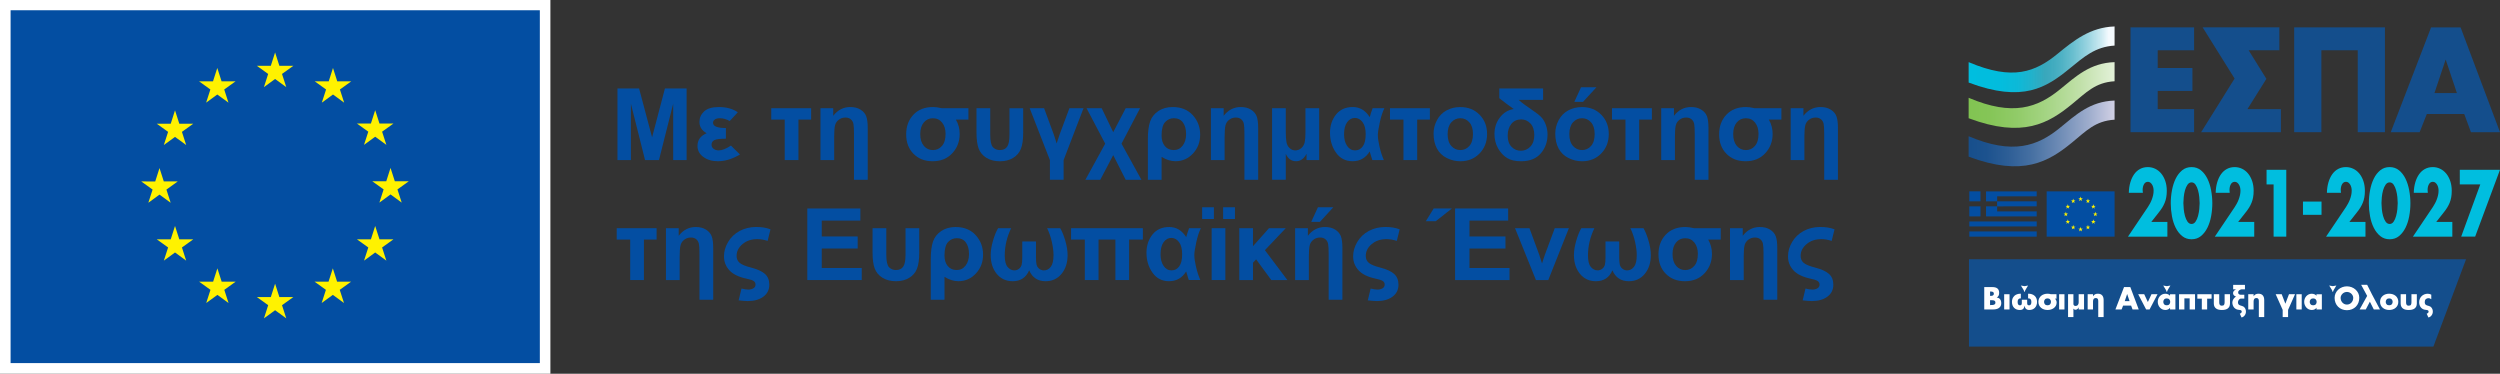 <?xml version="1.0" encoding="UTF-8"?>
<svg id="Layer_2" data-name="Layer 2" xmlns="http://www.w3.org/2000/svg" xmlns:xlink="http://www.w3.org/1999/xlink" viewBox="0 0 1775.31 265.42">
  <rect x="0" y="0" width="1775.31" height="265.42" fill="#333333" stroke="none"/>
  <defs>
    <style>
      .cls-1 {
        fill: url(#linear-gradient);
      }

      .cls-2, .cls-3 {
        fill: #034ea2;
      }

      .cls-4 {
        fill: #00bedf;
      }

      .cls-5 {
        fill: #fff200;
      }

      .cls-6 {
        fill: #fff;
      }

      .cls-7 {
        fill: #144e8c;
      }

      .cls-8 {
        fill: url(#linear-gradient-3);
      }

      .cls-9 {
        fill: url(#linear-gradient-2);
      }

      .cls-3 {
        fill-rule: evenodd;
      }
    </style>
    <linearGradient id="linear-gradient" x1="1397.98" y1="42.14" x2="1501.61" y2="42.14" gradientUnits="userSpaceOnUse">
      <stop offset="0" stop-color="#00bedf"/>
      <stop offset=".22" stop-color="#02bedf" stop-opacity=".99"/>
      <stop offset=".34" stop-color="#0bc0e0" stop-opacity=".95"/>
      <stop offset=".42" stop-color="#1bc4e2" stop-opacity=".88"/>
      <stop offset=".5" stop-color="#31cae5" stop-opacity=".79"/>
      <stop offset=".52" stop-color="#3acce7" stop-opacity=".76"/>
      <stop offset=".56" stop-color="#40cde7" stop-opacity=".77"/>
      <stop offset=".63" stop-color="#53d2ea" stop-opacity=".79"/>
      <stop offset=".71" stop-color="#72daee" stop-opacity=".83"/>
      <stop offset=".8" stop-color="#9de4f3" stop-opacity=".89"/>
      <stop offset=".91" stop-color="#d4f2fa" stop-opacity=".96"/>
      <stop offset=".96" stop-color="#f4fafe"/>
    </linearGradient>
    <linearGradient id="linear-gradient-2" x1="1397.98" y1="67.47" x2="1501.61" y2="67.47" gradientUnits="userSpaceOnUse">
      <stop offset="0" stop-color="#81c452"/>
      <stop offset=".14" stop-color="#85c557"/>
      <stop offset=".33" stop-color="#91cb68"/>
      <stop offset=".53" stop-color="#a4d483"/>
      <stop offset=".76" stop-color="#c0e0a8"/>
      <stop offset="1" stop-color="#e3f1d9"/>
    </linearGradient>
    <linearGradient id="linear-gradient-3" x1="1397.98" y1="94.76" x2="1501.61" y2="94.76" gradientUnits="userSpaceOnUse">
      <stop offset="0" stop-color="#174f8c"/>
      <stop offset=".12" stop-color="#1c528e"/>
      <stop offset=".27" stop-color="#2d5e96"/>
      <stop offset=".44" stop-color="#4871a3"/>
      <stop offset=".62" stop-color="#6d8bb5"/>
      <stop offset=".82" stop-color="#9daccc"/>
      <stop offset="1" stop-color="#d1d0e5"/>
    </linearGradient>
  </defs>
  <g id="Layer_1-2" data-name="Layer 1">
    <g>
      <rect class="cls-6" width="390.85" height="265.42"/>
      <rect class="cls-2" x="7.52" y="7.28" width="375.83" height="250.56"/>
      <polygon class="cls-5" points="187.42 61.87 195.35 56.09 203.28 61.87 200.26 52.51 208.32 46.73 198.39 46.73 195.35 37.26 192.31 46.74 182.39 46.73 190.43 52.51 187.42 61.87"/>
      <polygon class="cls-5" points="146.38 72.9 154.31 67.11 162.23 72.9 159.22 63.54 167.28 57.75 157.34 57.75 154.3 48.27 151.26 57.76 141.35 57.75 149.39 63.54 146.38 72.9"/>
      <polygon class="cls-5" points="124.28 78.37 121.24 87.86 111.32 87.85 119.37 93.64 116.35 102.99 124.28 97.21 132.21 102.99 129.19 93.64 137.25 87.85 127.32 87.85 124.28 78.37"/>
      <polygon class="cls-5" points="113.27 138.2 121.19 143.98 118.18 134.63 126.23 128.83 116.31 128.83 113.27 119.35 110.23 128.86 100.3 128.83 108.36 134.63 105.34 143.98 113.27 138.2"/>
      <polygon class="cls-5" points="127.32 169.95 124.28 160.47 121.24 169.96 111.32 169.95 119.37 175.73 116.35 185.09 124.28 179.29 132.21 185.09 129.2 175.73 137.25 169.95 127.32 169.95"/>
      <polygon class="cls-5" points="157.41 200.03 154.37 190.56 151.34 200.04 141.41 200.03 149.46 205.82 146.44 215.18 154.38 209.4 162.3 215.18 159.28 205.82 167.33 200.03 157.41 200.03"/>
      <polygon class="cls-5" points="198.39 210.94 195.35 201.46 192.32 210.94 182.4 210.94 190.45 216.72 187.43 226.08 195.36 220.3 203.29 226.08 200.27 216.72 208.32 210.94 198.39 210.94"/>
      <polygon class="cls-5" points="239.38 200.03 236.35 190.56 233.3 200.04 223.39 200.03 231.43 205.82 228.42 215.18 236.35 209.4 244.28 215.18 241.26 205.82 249.31 200.03 239.38 200.03"/>
      <polygon class="cls-5" points="269.48 169.95 266.43 160.47 263.39 169.96 253.47 169.95 261.53 175.73 258.51 185.09 266.43 179.29 274.36 185.09 271.34 175.73 279.4 169.95 269.48 169.95"/>
      <polygon class="cls-5" points="290.3 128.72 280.37 128.72 277.32 119.24 274.29 128.73 264.37 128.72 272.42 134.51 269.4 143.87 277.32 138.07 285.26 143.87 282.24 134.51 290.3 128.72"/>
      <polygon class="cls-5" points="258.5 102.87 266.43 97.09 274.37 102.87 271.34 93.51 279.4 87.73 269.47 87.73 266.43 78.25 263.39 87.74 253.47 87.73 261.53 93.51 258.5 102.87"/>
      <polygon class="cls-5" points="236.46 48.28 233.43 57.78 223.5 57.75 231.55 63.55 228.53 72.91 236.47 67.11 244.39 72.91 241.38 63.55 249.44 57.75 239.49 57.75 236.46 48.28"/>
      <polygon class="cls-7" points="1532.24 35.71 1532.24 48.29 1556.89 48.29 1556.89 64.57 1532.24 64.57 1532.24 77.48 1558.09 77.48 1558.09 93.87 1512.92 93.87 1512.92 19.43 1558.09 19.43 1558.09 35.71 1532.24 35.71"/>
      <polygon class="cls-7" points="1618.63 19.43 1618.63 35.71 1596.83 35.71 1609.41 56 1595.96 77.48 1619.72 77.48 1619.72 93.87 1563.08 93.87 1586.84 55.78 1564.16 19.43 1618.63 19.43"/>
      <polygon class="cls-7" points="1693.61 93.86 1674.29 93.86 1674.29 35.7 1648.47 35.7 1648.47 93.86 1629.16 93.86 1629.16 19.43 1693.61 19.43 1693.61 93.86"/>
      <path class="cls-7" d="M1723.34,80.95l-5.1,12.92h-20.51l28.65-74.43h20.94l27.99,74.43h-20.62l-4.77-12.92h-26.58Zm13.45-38.52h-.11l-7.92,23.65h15.95l-7.92-23.65Z"/>
      <polygon class="cls-7" points="1728.01 246.11 1398.22 246.11 1398.22 184.13 1751.2 184.13 1728.01 246.11"/>
      <g>
        <path class="cls-1" d="M1461.23,38.13c-15.91,12.99-31.82,19.36-63.25,5.99v14.51c38.68,14.52,55.31,3.44,71.75-9.99,10.1-8.25,18.15-15.45,31.88-16.27v-13.58c-17.31,.51-29.09,10.12-40.38,19.33"/>
        <path class="cls-9" d="M1462.84,63.46c-15.91,12.98-33.44,19.36-64.86,5.99v14.51c38.68,14.51,56.92,3.43,73.37-9.99,10.1-8.25,16.54-15.45,30.26-16.27v-13.57c-17.31,.51-27.47,10.1-38.76,19.33"/>
        <path class="cls-8" d="M1462.84,90.75c-15.91,12.99-33.44,19.36-64.86,5.99v14.51c38.68,14.51,56.92,3.44,73.37-9.99,10.1-8.25,16.54-15.44,30.26-16.27v-13.58c-17.31,.51-27.47,10.11-38.76,19.33"/>
      </g>
      <g>
        <path class="cls-4" d="M1539.11,157.6v10.45h-27.99l14.2-21.1c.51-.78,1-1.62,1.47-2.49,.48-.88,.9-1.81,1.27-2.8,.37-.99,.68-2.02,.92-3.08,.24-1.06,.35-2.14,.35-3.25,0-.78-.09-1.54-.28-2.28-.19-.74-.45-1.4-.82-1.97-.35-.58-.77-1.05-1.27-1.42-.49-.36-1.04-.55-1.65-.55-1.22,0-2.16,.56-2.8,1.69-.64,1.13-.97,2.5-.97,4.12,0,.64,.06,1.31,.16,2h-9.98c.07-2.72,.43-5.2,1.09-7.43,.66-2.24,1.57-4.17,2.72-5.78,1.15-1.62,2.55-2.86,4.2-3.74,1.64-.88,3.49-1.31,5.52-1.31,1.83,0,3.56,.4,5.19,1.18,1.63,.78,3.06,1.91,4.28,3.38,1.22,1.47,2.19,3.25,2.9,5.33,.71,2.07,1.07,4.4,1.07,6.99,0,1.7-.13,3.25-.39,4.63-.25,1.39-.62,2.68-1.12,3.87-.49,1.2-1.08,2.34-1.75,3.43-.68,1.09-1.47,2.18-2.34,3.28l-5.4,6.85h11.4Z"/>
        <path class="cls-4" d="M1556.26,118.65c2.58,0,4.8,.76,6.67,2.28,1.86,1.52,3.39,3.49,4.58,5.91,1.19,2.42,2.07,5.17,2.64,8.23,.58,3.07,.87,6.15,.87,9.24s-.28,6.16-.84,9.2c-.56,3.05-1.44,5.78-2.64,8.2-1.2,2.42-2.73,4.39-4.58,5.92-1.85,1.52-4.08,2.28-6.69,2.28s-4.8-.77-6.67-2.28c-1.86-1.52-3.4-3.49-4.61-5.92-1.2-2.42-2.09-5.15-2.64-8.2-.56-3.04-.84-6.11-.84-9.2s.29-6.16,.87-9.24c.57-3.06,1.46-5.81,2.64-8.23,1.19-2.42,2.72-4.39,4.58-5.91,1.87-1.52,4.09-2.28,6.67-2.28m0,10.86c-1.15,0-2.11,.56-2.88,1.66-.76,1.11-1.36,2.43-1.78,3.98-.43,1.54-.72,3.16-.89,4.84-.17,1.68-.25,3.1-.25,4.25s.08,2.58,.25,4.26c.17,1.68,.46,3.31,.89,4.87,.42,1.57,1.02,2.9,1.78,4.01,.77,1.11,1.73,1.67,2.88,1.67s2.1-.56,2.85-1.67c.75-1.1,1.34-2.44,1.76-4.01,.42-1.57,.72-3.19,.89-4.87,.17-1.68,.25-3.11,.25-4.26s-.08-2.57-.25-4.25c-.17-1.68-.47-3.3-.89-4.84-.42-1.55-1.01-2.87-1.76-3.98-.74-1.1-1.69-1.66-2.85-1.66"/>
        <path class="cls-4" d="M1600.79,157.6v10.45h-27.99l14.2-21.1c.51-.78,.99-1.62,1.47-2.49,.48-.88,.9-1.81,1.27-2.8,.37-.99,.68-2.02,.92-3.08,.24-1.06,.35-2.14,.35-3.25,0-.78-.09-1.54-.28-2.28-.19-.74-.45-1.4-.82-1.97-.35-.58-.77-1.05-1.27-1.42-.49-.36-1.04-.55-1.65-.55-1.22,0-2.16,.56-2.8,1.69-.64,1.13-.97,2.5-.97,4.12,0,.64,.06,1.31,.15,2h-9.97c.07-2.72,.43-5.2,1.09-7.43,.66-2.24,1.57-4.17,2.72-5.78,1.15-1.62,2.55-2.86,4.2-3.74,1.64-.88,3.49-1.31,5.52-1.31,1.83,0,3.56,.4,5.19,1.18,1.63,.78,3.06,1.91,4.28,3.38,1.22,1.47,2.19,3.25,2.9,5.33,.71,2.07,1.07,4.4,1.07,6.99,0,1.7-.13,3.25-.39,4.63-.25,1.39-.63,2.68-1.12,3.87-.49,1.2-1.08,2.34-1.75,3.43-.68,1.09-1.47,2.18-2.34,3.28l-5.4,6.85h11.4Z"/>
        <polygon class="cls-4" points="1609.54 130.96 1609.54 120.58 1623.54 120.58 1623.54 168.04 1614.54 168.04 1614.54 130.96 1609.54 130.96"/>
        <rect class="cls-4" x="1635.39" y="143.14" width="13.18" height="9.41"/>
        <path class="cls-4" d="M1679.78,157.6v10.45h-27.99l14.2-21.1c.51-.78,1-1.62,1.47-2.49,.48-.88,.9-1.81,1.27-2.8,.38-.99,.68-2.02,.92-3.08,.24-1.06,.35-2.14,.35-3.25,0-.78-.09-1.54-.28-2.28-.19-.74-.45-1.4-.81-1.97-.36-.58-.78-1.05-1.28-1.42-.49-.36-1.04-.55-1.65-.55-1.22,0-2.16,.56-2.8,1.69-.64,1.13-.97,2.5-.97,4.12,0,.64,.06,1.31,.16,2h-9.98c.07-2.72,.43-5.2,1.09-7.43,.66-2.24,1.57-4.17,2.72-5.78,1.15-1.62,2.55-2.86,4.2-3.74,1.64-.88,3.49-1.31,5.52-1.31,1.83,0,3.56,.4,5.19,1.18,1.63,.78,3.06,1.91,4.28,3.38,1.22,1.47,2.19,3.25,2.9,5.33,.71,2.07,1.07,4.4,1.07,6.99,0,1.7-.13,3.25-.38,4.63-.26,1.39-.63,2.68-1.12,3.87-.5,1.2-1.09,2.34-1.76,3.43-.68,1.09-1.46,2.18-2.34,3.28l-5.4,6.85h11.4Z"/>
        <path class="cls-4" d="M1696.93,118.65c2.58,0,4.8,.76,6.67,2.28,1.86,1.52,3.39,3.49,4.58,5.91,1.19,2.42,2.07,5.17,2.64,8.23,.58,3.07,.87,6.15,.87,9.24s-.28,6.16-.84,9.2c-.56,3.05-1.44,5.78-2.64,8.2-1.2,2.42-2.74,4.39-4.58,5.92-1.85,1.52-4.08,2.28-6.69,2.28s-4.8-.77-6.67-2.28c-1.87-1.52-3.4-3.49-4.61-5.92-1.2-2.42-2.09-5.15-2.64-8.2-.56-3.04-.84-6.11-.84-9.2s.29-6.16,.87-9.24c.57-3.06,1.46-5.81,2.64-8.23,1.19-2.42,2.71-4.39,4.58-5.91,1.87-1.52,4.08-2.28,6.67-2.28m0,10.86c-1.15,0-2.11,.56-2.88,1.66-.76,1.11-1.36,2.43-1.78,3.98-.43,1.54-.72,3.16-.89,4.84-.17,1.68-.25,3.1-.25,4.25s.08,2.58,.25,4.26c.17,1.68,.46,3.31,.89,4.87,.42,1.57,1.02,2.9,1.78,4.01,.77,1.11,1.73,1.67,2.88,1.67s2.1-.56,2.85-1.67c.74-1.1,1.33-2.44,1.75-4.01,.43-1.57,.72-3.19,.89-4.87,.17-1.68,.25-3.11,.25-4.26s-.08-2.57-.25-4.25c-.17-1.68-.46-3.3-.89-4.84-.42-1.55-1.01-2.87-1.75-3.98-.75-1.1-1.7-1.66-2.85-1.66"/>
        <path class="cls-4" d="M1741.46,157.6v10.45h-27.99l14.2-21.1c.51-.78,1-1.62,1.47-2.49,.48-.88,.9-1.81,1.27-2.8,.38-.99,.68-2.02,.92-3.08,.24-1.06,.35-2.14,.35-3.25,0-.78-.09-1.54-.28-2.28-.19-.74-.45-1.4-.81-1.97-.36-.58-.78-1.05-1.28-1.42-.49-.36-1.04-.55-1.65-.55-1.22,0-2.16,.56-2.8,1.69-.64,1.13-.97,2.5-.97,4.12,0,.64,.06,1.31,.16,2h-9.98c.07-2.72,.43-5.2,1.09-7.43,.66-2.24,1.57-4.17,2.72-5.78,1.15-1.62,2.55-2.86,4.2-3.74,1.64-.88,3.49-1.31,5.52-1.31,1.83,0,3.56,.4,5.19,1.18,1.63,.78,3.06,1.91,4.28,3.38,1.22,1.47,2.19,3.25,2.9,5.33,.71,2.07,1.07,4.4,1.07,6.99,0,1.7-.13,3.25-.38,4.63-.26,1.39-.63,2.68-1.12,3.87-.5,1.2-1.09,2.34-1.76,3.43-.68,1.09-1.46,2.18-2.34,3.28l-5.4,6.85h11.4Z"/>
        <polygon class="cls-4" points="1746.76 130.96 1746.76 120.58 1775.3 120.58 1757.66 168.04 1747.74 168.04 1761.31 130.96 1746.76 130.96"/>
        <rect class="cls-2" x="1453.38" y="135.9" width="48.23" height="32.15"/>
        <polygon class="cls-5" points="1477.47 139.6 1477.88 140.86 1479.11 140.86 1478.11 141.58 1478.48 142.8 1477.47 142.03 1476.42 142.8 1476.83 141.58 1475.88 140.86 1477.07 140.86 1477.47 139.6"/>
        <polygon class="cls-5" points="1472.23 141.04 1472.64 142.29 1473.87 142.29 1472.87 143.02 1473.24 144.25 1472.23 143.48 1471.19 144.25 1471.59 143.02 1470.64 142.29 1471.83 142.29 1472.23 141.04"/>
        <polygon class="cls-5" points="1468.39 144.99 1468.81 146.23 1470.03 146.23 1469.03 146.96 1469.39 148.19 1468.39 147.41 1467.35 148.19 1467.75 146.96 1466.8 146.23 1468 146.23 1468.39 144.99"/>
        <polygon class="cls-5" points="1467 150.37 1467.41 151.63 1468.64 151.63 1467.63 152.35 1468.01 153.58 1467 152.81 1465.95 153.58 1466.36 152.35 1465.4 151.63 1466.6 151.63 1467 150.37"/>
        <polygon class="cls-5" points="1468.39 155.75 1468.81 157 1470.03 157 1469.03 157.73 1469.39 158.96 1468.39 158.17 1467.35 158.96 1467.75 157.73 1466.8 157 1468 157 1468.39 155.75"/>
        <polygon class="cls-5" points="1472.23 159.69 1472.64 160.94 1473.87 160.94 1472.87 161.67 1473.24 162.89 1472.23 162.12 1471.19 162.89 1471.59 161.67 1470.64 160.94 1471.83 160.94 1472.23 159.69"/>
        <polygon class="cls-5" points="1477.47 161.13 1477.88 162.39 1479.11 162.39 1478.11 163.1 1478.48 164.33 1477.47 163.56 1476.42 164.33 1476.83 163.1 1475.88 162.39 1477.07 162.39 1477.47 161.13"/>
        <polygon class="cls-5" points="1482.71 159.69 1483.13 160.94 1484.35 160.94 1483.35 161.67 1483.72 162.89 1482.71 162.12 1481.66 162.89 1482.07 161.67 1481.12 160.94 1482.31 160.94 1482.71 159.69"/>
        <polygon class="cls-5" points="1486.54 155.75 1486.95 157 1488.19 157 1487.18 157.73 1487.55 158.96 1486.54 158.17 1485.5 158.96 1485.9 157.73 1484.95 157 1486.14 157 1486.54 155.75"/>
        <polygon class="cls-5" points="1487.95 150.37 1488.37 151.62 1489.6 151.62 1488.58 152.34 1488.95 153.57 1487.95 152.8 1486.9 153.57 1487.31 152.34 1486.36 151.62 1487.54 151.62 1487.95 150.37"/>
        <polygon class="cls-5" points="1486.54 144.99 1486.95 146.23 1488.19 146.23 1487.18 146.96 1487.55 148.19 1486.54 147.41 1485.5 148.19 1485.9 146.96 1484.95 146.23 1486.14 146.23 1486.54 144.99"/>
        <polygon class="cls-5" points="1482.71 141.04 1483.13 142.29 1484.35 142.29 1483.34 143.02 1483.72 144.25 1482.71 143.48 1481.66 144.25 1482.07 143.02 1481.12 142.29 1482.31 142.29 1482.71 141.04"/>
        <rect class="cls-2" x="1398.47" y="157.27" width="47.85" height="3.53"/>
        <rect class="cls-2" x="1398.47" y="164.35" width="47.85" height="3.7"/>
        <polygon class="cls-3" points="1406.38 135.89 1398.46 135.89 1398.46 139.43 1398.46 142.99 1406.38 142.97 1406.38 135.89"/>
        <polygon class="cls-3" points="1446.31 139.43 1446.31 135.9 1418.22 135.9 1410.33 135.9 1410.33 142.97 1418.18 142.98 1418.18 146.53 1410.33 146.53 1410.33 153.67 1418.22 153.67 1418.22 153.65 1446.31 153.65 1446.31 150.13 1418.22 150.13 1418.22 146.55 1446.31 146.53 1446.31 142.98 1418.22 142.98 1418.22 139.43 1446.31 139.43"/>
        <polygon class="cls-3" points="1406.39 146.53 1398.46 146.53 1398.46 146.55 1398.46 150.13 1398.46 153.65 1398.46 153.67 1406.39 153.67 1406.39 146.53"/>
      </g>
      <g>
        <g>
          <path class="cls-6" d="M1409.06,219.76v-15.89h5.89c.7,0,1.33,.07,1.91,.22s1.08,.38,1.5,.71,.74,.75,.96,1.27c.22,.52,.33,1.17,.33,1.92s-.13,1.37-.38,1.92c-.25,.56-.71,1-1.35,1.34v.02c1.12,.15,1.94,.59,2.45,1.31s.77,1.63,.77,2.74c0,.83-.16,1.53-.49,2.1s-.76,1.02-1.3,1.37c-.54,.35-1.15,.59-1.84,.74-.69,.15-1.39,.22-2.12,.22h-6.35Zm4.12-9.66h.46c.28,0,.55-.01,.81-.05s.5-.1,.71-.21c.21-.11,.38-.27,.51-.47,.13-.21,.2-.48,.2-.82,0-.37-.07-.66-.22-.86-.15-.2-.34-.35-.57-.45-.23-.1-.49-.16-.76-.18-.28-.02-.56-.04-.83-.04h-.3v3.08Zm0,6.51h.54c.31,0,.65,0,1.03-.01,.37,0,.73-.07,1.06-.17s.61-.28,.84-.51c.23-.23,.34-.56,.34-1,0-.49-.11-.86-.34-1.1-.22-.24-.5-.41-.84-.5s-.7-.14-1.09-.14h-1.53v3.43Z"/>
          <path class="cls-6" d="M1427.01,219.76h-3.8v-10.82h3.8v10.82Z"/>
          <path class="cls-6" d="M1441.07,220.13c-.62,0-1.13-.09-1.53-.27-.4-.18-.73-.41-.97-.68s-.44-.59-.57-.94c-.13-.35-.24-.7-.31-1.05h-.05c-.08,.36-.17,.71-.28,1.07-.11,.36-.28,.67-.52,.95-.24,.28-.56,.5-.96,.67-.4,.17-.93,.25-1.6,.25-.8,0-1.54-.13-2.22-.38-.68-.25-1.27-.63-1.76-1.12s-.88-1.1-1.15-1.81c-.27-.71-.41-1.53-.41-2.46s.15-1.75,.46-2.47c.31-.72,.73-1.32,1.27-1.82,.54-.49,1.18-.87,1.92-1.12,.74-.25,1.54-.38,2.41-.38h.25v3.33h-.25c-.39,0-.71,.07-.97,.2s-.47,.31-.62,.53c-.16,.22-.27,.48-.34,.78s-.1,.61-.1,.95,.02,.66,.07,.96c.05,.3,.13,.56,.25,.78,.12,.22,.3,.39,.52,.52,.22,.13,.51,.2,.87,.2,.29,0,.52-.05,.69-.14s.3-.22,.38-.39c.08-.17,.14-.38,.16-.63s.03-.53,.03-.86v-1.95h3.8v1.95c0,.32,.01,.61,.03,.86,.02,.25,.08,.46,.16,.63s.22,.3,.39,.39c.18,.09,.41,.14,.71,.14,.35,0,.64-.07,.86-.2,.22-.13,.39-.3,.51-.52s.21-.47,.25-.78c.05-.3,.07-.62,.07-.96s-.03-.66-.1-.95c-.07-.29-.18-.55-.34-.78-.16-.22-.36-.4-.63-.53s-.59-.2-.97-.2h-.28v-3.33h.28c.87,0,1.67,.13,2.42,.38,.75,.25,1.39,.63,1.93,1.12,.54,.49,.96,1.1,1.27,1.82,.31,.72,.46,1.54,.46,2.47s-.14,1.73-.42,2.44c-.28,.72-.66,1.32-1.15,1.82s-1.07,.87-1.75,1.12-1.42,.38-2.22,.38Zm-3.64-16.95h.46l2.29-.42-1.97,3.31-.44,1.2h-.25l-.42-1.2-2.01-3.31,2.34,.42Z"/>
          <path class="cls-6" d="M1460.36,208.94v3.15h-1.09l-.02,.02c.35,.28,.65,.66,.88,1.16,.23,.5,.35,1,.35,1.51,0,.87-.18,1.63-.54,2.29-.36,.66-.85,1.22-1.45,1.68-.6,.46-1.29,.8-2.07,1.03s-1.59,.35-2.42,.35-1.67-.13-2.46-.38-1.48-.63-2.07-1.12c-.59-.49-1.07-1.1-1.42-1.81-.36-.71-.53-1.53-.53-2.46s.18-1.75,.53-2.47c.35-.72,.83-1.32,1.42-1.82,.59-.49,1.28-.87,2.06-1.12s1.6-.38,2.47-.38c.42,0,.83,.03,1.24,.09,.41,.06,.79,.15,1.15,.28h3.98Zm-6.37,2.96c-.79,0-1.39,.24-1.82,.72-.42,.48-.64,1.06-.64,1.74s.21,1.27,.64,1.74c.42,.46,1.03,.69,1.82,.69s1.39-.23,1.82-.69c.42-.46,.64-1.04,.64-1.74s-.21-1.26-.64-1.74c-.42-.48-1.03-.72-1.82-.72Z"/>
          <path class="cls-6" d="M1466.03,219.76h-3.8v-10.82h3.8v10.82Z"/>
          <path class="cls-6" d="M1472.38,219.2v5.95h-3.8v-16.21h3.8v6.9c0,.48,.15,.84,.46,1.08s.64,.36,1,.36c.74,0,1.3-.24,1.69-.73s.58-1.08,.58-1.77v-5.84h3.82v10.82h-3.82v-1.48h-.05c-.06,.22-.17,.42-.31,.62-.15,.2-.32,.38-.51,.54-.19,.16-.41,.29-.65,.38-.24,.09-.47,.14-.71,.14-.39,0-.68-.07-.89-.22-.21-.15-.4-.33-.57-.54h-.05Z"/>
          <path class="cls-6" d="M1486.28,210.33h.05c.45-.65,.95-1.1,1.49-1.37,.55-.26,1.2-.39,1.96-.39s1.34,.11,1.85,.34c.51,.22,.93,.53,1.25,.93,.32,.39,.56,.86,.72,1.41,.15,.55,.23,1.15,.23,1.82v12.09h-3.82v-11.56c0-.32-.05-.63-.15-.91-.1-.29-.27-.53-.51-.73-.24-.2-.6-.3-1.08-.3-.39,0-.71,.07-.96,.2s-.46,.31-.61,.54-.26,.5-.32,.8c-.06,.3-.09,.62-.09,.96v5.6h-3.8v-10.82h3.8v1.39Z"/>
          <path class="cls-6" d="M1507.68,217l-1.09,2.76h-4.38l6.11-15.89h4.47l5.98,15.89h-4.4l-1.02-2.76h-5.67Zm2.87-8.22h-.02l-1.69,5.05h3.4l-1.69-5.05Z"/>
          <path class="cls-6" d="M1525.25,214.48l2.57-5.54h4.29l-5.65,10.82h-2.43l-5.65-10.82h4.28l2.59,5.54Z"/>
          <path class="cls-6" d="M1544.82,219.76h-3.82v-1.2h-.05c-.34,.54-.81,.94-1.4,1.19-.59,.25-1.21,.38-1.84,.38-.8,0-1.54-.16-2.2-.47s-1.24-.74-1.71-1.27c-.48-.53-.85-1.15-1.12-1.84-.27-.69-.41-1.43-.41-2.2s.13-1.5,.39-2.2c.26-.69,.63-1.31,1.11-1.84,.48-.53,1.05-.95,1.7-1.26,.66-.31,1.39-.46,2.19-.46,.62,0,1.23,.12,1.83,.35,.6,.23,1.1,.59,1.5,1.09v-1.07h3.82v10.82Zm-6.32-16.58h.46l2.29-.42-1.97,3.31-.44,1.2h-.25l-.42-1.2-2.02-3.31,2.34,.42Zm.16,8.73c-.79,0-1.39,.24-1.82,.72-.42,.48-.64,1.06-.64,1.74s.21,1.27,.64,1.74c.42,.46,1.03,.69,1.82,.69s1.39-.23,1.82-.69c.42-.46,.64-1.04,.64-1.74s-.21-1.26-.64-1.74c-.42-.48-1.03-.72-1.82-.72Z"/>
          <path class="cls-6" d="M1558.74,219.76h-3.82v-7.88h-3.73v7.88h-3.8v-10.82h11.35v10.82Z"/>
          <path class="cls-6" d="M1567.36,219.76h-3.8v-7.67h-3.17v-3.15h10.12v3.15h-3.15v7.67Z"/>
          <path class="cls-6" d="M1575.93,208.94v5.77c0,.34,.03,.66,.08,.95,.05,.29,.15,.54,.29,.75s.33,.37,.58,.49,.56,.17,.95,.17c.79,0,1.3-.22,1.55-.66s.37-1.01,.37-1.7v-5.77h3.82v6.51c0,.9-.15,1.64-.44,2.23-.29,.59-.7,1.07-1.22,1.44-.52,.36-1.12,.62-1.82,.78-.69,.15-1.45,.23-2.27,.23s-1.55-.08-2.25-.23c-.7-.15-1.3-.41-1.82-.78-.52-.36-.92-.84-1.22-1.44-.29-.59-.44-1.34-.44-2.23v-6.51h3.82Z"/>
          <path class="cls-6" d="M1594.9,221.33c0,.48-.08,.95-.24,1.4-.16,.46-.38,.87-.66,1.25-.28,.38-.61,.7-1,.95-.39,.25-.8,.43-1.25,.52l-1.2-2.71c.36-.08,.67-.25,.94-.52,.27-.27,.41-.57,.41-.89,0-.17-.02-.33-.06-.47-.04-.15-.13-.28-.27-.39-.14-.12-.35-.21-.63-.29-.28-.08-.66-.13-1.13-.16-.65-.05-1.25-.21-1.82-.47-.56-.27-1.05-.64-1.45-1.1s-.72-1.01-.95-1.64c-.23-.63-.35-1.33-.35-2.08,0-.37,.07-.76,.21-1.18,.14-.42,.33-.81,.57-1.18,.24-.37,.52-.71,.83-1.01s.65-.52,1.01-.66v-.05c-.65-.23-1.16-.56-1.54-.98-.38-.42-.57-.89-.57-1.4,0-.57,.12-1.03,.37-1.39s.52-.64,.81-.86c.34-.25,.73-.43,1.16-.56l-.02-.02h-2.25v-3.17h8.38v3.17h-2.36c-.28,.05-.56,.12-.86,.23-.29,.11-.56,.25-.8,.44-.24,.19-.43,.41-.58,.66-.15,.25-.22,.54-.22,.85,0,.4,.07,.71,.22,.94,.15,.22,.33,.39,.57,.51,.23,.12,.49,.19,.78,.21,.29,.02,.56,.03,.82,.03h1.97v2.71h-2.5c-.22,0-.44,.07-.67,.22-.23,.15-.45,.34-.65,.59-.2,.25-.36,.53-.49,.83-.12,.31-.19,.62-.19,.93,0,.51,.07,.91,.21,1.2,.14,.29,.33,.52,.57,.69s.51,.3,.82,.39c.31,.09,.63,.19,.96,.29,.33,.1,.67,.23,1.01,.38s.65,.38,.93,.67c.37,.39,.66,.84,.86,1.37,.2,.53,.3,1.11,.3,1.76Z"/>
          <path class="cls-6" d="M1600.32,210.33h.05c.45-.65,.95-1.1,1.49-1.37,.55-.26,1.2-.39,1.96-.39s1.34,.11,1.85,.34c.51,.22,.93,.53,1.25,.93,.32,.39,.56,.86,.72,1.41,.15,.55,.23,1.15,.23,1.82v12.09h-3.82v-11.56c0-.32-.05-.63-.15-.91-.1-.29-.27-.53-.51-.73-.24-.2-.6-.3-1.08-.3-.39,0-.71,.07-.96,.2s-.46,.31-.61,.54-.26,.5-.32,.8c-.06,.3-.09,.62-.09,.96v5.6h-3.8v-10.82h3.8v1.39Z"/>
          <path class="cls-6" d="M1616.02,208.94h4.28l2.59,6.74,2.57-6.74h4.29l-4.93,11.12v5.1h-3.84v-5.1l-4.96-11.12Z"/>
          <path class="cls-6" d="M1634.5,219.76h-3.8v-10.82h3.8v10.82Z"/>
          <path class="cls-6" d="M1648.81,219.76h-3.82v-1.2h-.05c-.34,.54-.81,.94-1.4,1.19-.59,.25-1.21,.38-1.84,.38-.8,0-1.54-.16-2.2-.47s-1.24-.74-1.71-1.27c-.48-.53-.85-1.15-1.12-1.84-.27-.69-.41-1.43-.41-2.2s.13-1.5,.39-2.2c.26-.69,.63-1.31,1.11-1.84,.48-.53,1.05-.95,1.7-1.26,.66-.31,1.39-.46,2.19-.46,.62,0,1.23,.12,1.83,.35,.6,.23,1.1,.59,1.5,1.09v-1.07h3.82v10.82Zm-6.16-7.85c-.79,0-1.39,.24-1.82,.72-.42,.48-.64,1.06-.64,1.74s.21,1.27,.64,1.74c.42,.46,1.03,.69,1.82,.69s1.39-.23,1.82-.69c.42-.46,.64-1.04,.64-1.74s-.21-1.26-.64-1.74c-.42-.48-1.03-.72-1.82-.72Z"/>
          <path class="cls-6" d="M1656.36,203.17h.46l2.29-.42-1.97,3.31-.44,1.2h-.25l-.42-1.2-2.02-3.31,2.34,.42Zm10.24,.16c1.14,0,2.24,.2,3.3,.6s1.99,.96,2.8,1.68c.81,.72,1.46,1.58,1.95,2.58s.73,2.11,.73,3.31c0,1.3-.22,2.48-.65,3.55-.43,1.07-1.04,2-1.82,2.77-.78,.77-1.71,1.37-2.78,1.81-1.07,.43-2.25,.65-3.53,.65s-2.43-.22-3.5-.65c-1.07-.43-1.99-1.03-2.77-1.81-.78-.77-1.39-1.69-1.82-2.77-.43-1.07-.65-2.26-.65-3.55,0-1.2,.24-2.31,.73-3.31s1.13-1.87,1.93-2.58c.8-.72,1.73-1.28,2.79-1.68s2.15-.6,3.28-.6Zm0,3.98c-.62,0-1.2,.12-1.74,.35-.54,.23-1.01,.54-1.41,.94-.4,.39-.72,.84-.96,1.34-.24,.5-.36,1.03-.36,1.59,0,.68,.12,1.31,.36,1.89,.24,.58,.56,1.08,.96,1.5,.4,.42,.87,.76,1.41,1,.54,.24,1.12,.36,1.74,.36s1.2-.12,1.75-.36c.55-.24,1.02-.57,1.42-1s.72-.93,.96-1.5c.24-.58,.36-1.21,.36-1.89,0-.56-.12-1.08-.36-1.59-.24-.5-.56-.95-.96-1.34-.4-.39-.88-.71-1.42-.94-.55-.23-1.13-.35-1.75-.35Z"/>
          <path class="cls-6" d="M1676.72,202.25h4.26l3.36,6.69,5.74,10.82h-4.38l-2.8-5.54-2.9,5.54h-4.4l5.37-9.63-4.26-7.88Z"/>
          <path class="cls-6" d="M1696.62,208.57c.86,0,1.69,.13,2.48,.38,.79,.25,1.48,.63,2.07,1.12s1.07,1.1,1.41,1.82c.35,.72,.52,1.54,.52,2.47s-.17,1.73-.52,2.44-.82,1.32-1.41,1.82-1.29,.87-2.07,1.12c-.79,.25-1.61,.38-2.48,.38s-1.67-.13-2.46-.38-1.48-.63-2.07-1.12c-.59-.49-1.07-1.1-1.42-1.81-.36-.71-.53-1.53-.53-2.46s.18-1.75,.53-2.47c.35-.72,.83-1.32,1.42-1.82,.59-.49,1.28-.87,2.06-1.12s1.6-.38,2.47-.38Zm0,3.33c-.79,0-1.39,.24-1.82,.72-.42,.48-.64,1.06-.64,1.74s.21,1.27,.64,1.74c.42,.46,1.03,.69,1.82,.69s1.39-.23,1.82-.69c.42-.46,.64-1.04,.64-1.74s-.21-1.26-.64-1.74c-.42-.48-1.03-.72-1.82-.72Z"/>
          <path class="cls-6" d="M1708.61,208.94v5.77c0,.34,.03,.66,.08,.95,.05,.29,.15,.54,.29,.75s.33,.37,.58,.49,.56,.17,.95,.17c.79,0,1.3-.22,1.55-.66s.37-1.01,.37-1.7v-5.77h3.82v6.51c0,.9-.15,1.64-.44,2.23-.29,.59-.7,1.07-1.22,1.44-.52,.36-1.12,.62-1.82,.78-.69,.15-1.45,.23-2.27,.23s-1.55-.08-2.25-.23c-.7-.15-1.3-.41-1.82-.78-.52-.36-.92-.84-1.22-1.44-.29-.59-.44-1.34-.44-2.23v-6.51h3.82Z"/>
          <path class="cls-6" d="M1727.6,221.33c0,.48-.08,.95-.24,1.4-.16,.46-.38,.87-.66,1.25-.28,.38-.61,.7-1,.95-.39,.25-.8,.43-1.25,.52l-1.2-2.71c.35-.08,.67-.25,.94-.52,.27-.27,.41-.57,.41-.89,0-.17-.02-.33-.06-.47-.04-.15-.13-.28-.27-.39-.14-.12-.35-.21-.63-.29-.28-.08-.66-.13-1.14-.16-.65-.05-1.26-.21-1.82-.47-.57-.27-1.05-.64-1.46-1.11-.41-.47-.73-1.02-.96-1.66-.23-.63-.35-1.33-.35-2.08,0-.93,.16-1.76,.48-2.51s.75-1.39,1.29-1.92c.54-.53,1.18-.95,1.93-1.24,.74-.29,1.54-.44,2.39-.44s1.72,.22,2.51,.65v3.24c-.28-.22-.59-.39-.93-.53s-.69-.21-1.07-.21c-.75,0-1.37,.23-1.88,.68-.51,.46-.76,1.15-.76,2.07,0,.54,.07,.96,.22,1.27,.15,.31,.34,.55,.58,.73,.24,.18,.52,.31,.84,.41,.32,.09,.65,.19,.99,.28,.34,.09,.68,.22,1.02,.37s.65,.38,.93,.67c.37,.39,.66,.84,.86,1.37,.2,.53,.3,1.11,.3,1.76Z"/>
        </g>
        <g>
          <path class="cls-2" d="M438.48,113.66V62.84h15.36l9.22,34.67,9.12-34.67h15.39v50.82h-9.53v-40l-10.09,40h-9.88l-10.05-40v40h-9.53Z"/>
          <path class="cls-2" d="M515.47,90.92v7.56c-3.95,0-6.64,.32-8.06,.97s-2.13,1.77-2.13,3.36c0,1.18,.5,2.14,1.49,2.88,.99,.74,2.17,1.11,3.54,1.11,2.45,0,5.36-1.14,8.74-3.43l6.41,6.34c-5.34,3.19-10.56,4.78-15.67,4.78-4.14,0-7.59-1.02-10.35-3.05-2.76-2.03-4.14-4.65-4.14-7.83,0-4.16,2.17-7.16,6.52-9.01-3.42-1.87-5.13-4.55-5.13-8.04,0-2.89,1.1-5.37,3.31-7.44,2.21-2.07,5.71-3.1,10.52-3.1,5.38,0,9.86,1.24,13.42,3.71l-5.75,6.21c-2.38-1.32-4.7-1.98-6.97-1.98-1.62,0-2.84,.31-3.66,.94-.82,.62-1.23,1.38-1.23,2.25,0,2.52,3.05,3.78,9.15,3.78Z"/>
          <path class="cls-2" d="M547.68,76.85h28.32v8.08h-9.01v28.74h-9.74v-28.74h-9.57v-8.08Z"/>
          <path class="cls-2" d="M616.18,127.67h-9.74v-32.79c0-3.28-.13-5.59-.4-6.92-.27-1.33-.89-2.41-1.87-3.24s-2.24-1.25-3.76-1.25c-1.83,0-3.42,.52-4.78,1.56-1.36,1.04-2.25,2.38-2.65,4-.4,1.63-.61,4.28-.61,7.96v16.67h-9.74v-36.82h9.05v5.41c3.21-4.16,7.27-6.24,12.17-6.24,2.84,0,5.25,.61,7.21,1.84,1.96,1.23,3.31,2.79,4.04,4.68s1.09,4.65,1.09,8.25v36.88Z"/>
          <path class="cls-2" d="M687.7,76.85v8.08h-8.91c1.8,3.07,2.7,6.47,2.7,10.19,0,5.36-1.75,9.93-5.25,13.71-3.5,3.78-8.13,5.67-13.88,5.67s-10.16-1.76-13.64-5.27c-3.48-3.51-5.22-8.11-5.22-13.8s1.7-10.28,5.11-13.94c3.41-3.65,8.08-5.48,14.02-5.48,1.73,0,3.73,.28,6,.83h19.07Zm-34.22,18.41c0,3.51,.84,6.27,2.53,8.29s3.85,3.02,6.48,3.02,4.67-.97,6.4-2.91,2.58-4.8,2.58-8.56c0-3.33-.82-6.01-2.46-8.06-1.64-2.05-3.81-3.07-6.52-3.07s-4.82,1.01-6.5,3.02c-1.68,2.01-2.51,4.77-2.51,8.29Z"/>
          <path class="cls-2" d="M693.45,76.85h9.74v18.86c0,4.51,.64,7.44,1.91,8.81,1.27,1.36,2.91,2.05,4.92,2.05,2.33,0,4.06-.79,5.17-2.37s1.66-4.41,1.66-8.48v-18.86h9.74v17.3c0,4.95-.54,8.79-1.63,11.53-1.09,2.74-2.94,4.89-5.55,6.47-2.61,1.57-5.7,2.36-9.26,2.36-3.84,0-7.07-.82-9.69-2.46s-4.45-3.82-5.48-6.55c-1.03-2.73-1.54-6.51-1.54-11.34v-17.3Z"/>
          <path class="cls-2" d="M745.55,113.66l-14.35-36.82h10.23l6.93,18.79,2.01,6.27,1.01-3.15c.32-1.04,.67-2.08,1.04-3.12l7-18.79h10.02l-14.14,36.82v14h-9.74v-14Z"/>
          <path class="cls-2" d="M771.59,76.85h10.75l8.18,17.02,8.87-17.02h10.19l-13.17,25.17,14.14,25.65h-11.16l-8.87-17.51-9.19,17.51h-10.57l14.07-25.65-13.24-25.17Z"/>
          <path class="cls-2" d="M824.87,111.41v16.26h-9.74v-28.98c0-5.22,.54-9.37,1.61-12.43,1.07-3.06,3.02-5.53,5.84-7.42,2.82-1.88,6.23-2.83,10.23-2.83,5.94,0,10.67,1.92,14.18,5.75,3.51,3.84,5.27,8.45,5.27,13.83s-1.69,9.74-5.08,13.4c-3.39,3.66-7.54,5.49-12.46,5.49-3.26,0-6.54-1.03-9.85-3.09Zm0-15.04c0,3.05,.77,5.51,2.32,7.38s3.65,2.81,6.31,2.81,4.73-1.05,6.34-3.14c1.62-2.09,2.43-4.84,2.43-8.23s-.75-6.21-2.24-8.22-3.63-3.02-6.43-3.02c-2.43,0-4.49,.91-6.19,2.72-1.7,1.81-2.55,5.04-2.55,9.69Z"/>
          <path class="cls-2" d="M893.44,127.67h-9.74v-32.79c0-3.28-.13-5.59-.4-6.92-.27-1.33-.89-2.41-1.87-3.24s-2.24-1.25-3.76-1.25c-1.83,0-3.42,.52-4.78,1.56-1.36,1.04-2.25,2.38-2.65,4-.4,1.63-.61,4.28-.61,7.96v16.67h-9.74v-36.82h9.05v5.41c3.21-4.16,7.27-6.24,12.17-6.24,2.84,0,5.25,.61,7.21,1.84,1.96,1.23,3.31,2.79,4.04,4.68s1.09,4.65,1.09,8.25v36.88Z"/>
          <path class="cls-2" d="M903.32,76.85h9.74v16.74c0,3.12,.16,5.56,.49,7.31,.32,1.76,1.06,3.18,2.2,4.26,1.14,1.09,2.51,1.63,4.11,1.63s3.1-.57,4.32-1.7c1.21-1.13,1.99-2.51,2.34-4.13,.35-1.62,.52-4.04,.52-7.28v-16.85h9.74v36.82h-8.98v-4.44c-1.83,3.51-4.3,5.27-7.42,5.27-3.33,0-5.77-1.76-7.31-5.27v18.44h-9.74v-50.82Z"/>
          <path class="cls-2" d="M974.73,76.85h8.35c-1.32,2.68-2.42,6.11-3.31,10.28-.89,4.17-1.33,7.09-1.33,8.75,0,2.15,.4,4.96,1.21,8.42s1.83,6.59,3.05,9.36h-8.18c-.12-.46-.32-1.11-.62-1.94-.49-1.39-.9-2.77-1.25-4.16-2.84,4.62-6.9,6.93-12.17,6.93-4.97,0-8.88-2.02-11.73-6.05-2.85-4.03-4.28-8.74-4.28-14.13,0-5.08,1.42-9.41,4.26-12.96,2.84-3.56,6.79-5.34,11.86-5.34s9.03,2.39,12.1,7.18c.42-1.69,1.1-3.8,2.05-6.34Zm-20.28,18.51c0,3.4,.72,6.15,2.17,8.27,1.44,2.11,3.32,3.17,5.63,3.17s4.03-.94,5.44-2.81c1.41-1.87,2.11-4.75,2.11-8.63s-.75-6.7-2.25-8.67c-1.5-1.96-3.32-2.95-5.44-2.95s-4.05,1.02-5.49,3.05c-1.44,2.03-2.17,4.89-2.17,8.56Z"/>
          <path class="cls-2" d="M987.07,76.85h28.32v8.08h-9.01v28.74h-9.74v-28.74h-9.57v-8.08Z"/>
          <path class="cls-2" d="M1018.02,94.74c0-3.24,.8-6.37,2.39-9.39,1.59-3.03,3.85-5.34,6.78-6.93s6.19-2.39,9.79-2.39c5.57,0,10.13,1.81,13.69,5.43,3.56,3.62,5.34,8.19,5.34,13.71s-1.8,10.19-5.39,13.85c-3.59,3.66-8.12,5.49-13.57,5.49-3.37,0-6.59-.76-9.65-2.29s-5.39-3.76-6.99-6.71c-1.59-2.95-2.39-6.53-2.39-10.76Zm9.98,.52c0,3.65,.87,6.45,2.6,8.39s3.87,2.91,6.41,2.91,4.67-.97,6.4-2.91,2.58-4.76,2.58-8.46-.86-6.38-2.58-8.32-3.85-2.91-6.4-2.91-4.68,.97-6.41,2.91-2.6,4.74-2.6,8.39Z"/>
          <path class="cls-2" d="M1064.68,62.84h31.1v8.08h-17.37c1.96,1.83,5.28,4.3,9.95,7.42,2.98,2.01,5.11,3.73,6.38,5.15,1.27,1.42,2.29,3.2,3.05,5.34,.76,2.14,1.14,4.37,1.14,6.71,0,5.2-1.59,9.66-4.78,13.38-3.19,3.72-7.85,5.58-13.97,5.58-4.18,0-7.52-.77-10.02-2.32-2.5-1.55-4.61-3.82-6.33-6.81-1.72-2.99-2.58-6.4-2.58-10.21,0-4.44,1.27-8.34,3.81-11.7,2.54-3.36,5.82-5.38,9.84-6.05-2.59-1.83-4.33-3.1-5.23-3.81l-4.99-3.88v-6.86Zm5.96,33.42c0,3.47,.91,6.13,2.72,7.99s4.03,2.79,6.64,2.79,4.85-.98,6.73-2.93c1.87-1.95,2.81-4.69,2.81-8.2s-.91-6.27-2.74-8.22c-1.83-1.94-4.01-2.91-6.55-2.91-2.96,0-5.3,1.07-7.02,3.21-1.72,2.14-2.58,4.89-2.58,8.27Z"/>
          <path class="cls-2" d="M1104.44,94.74c0-3.24,.8-6.37,2.39-9.39,1.59-3.03,3.85-5.34,6.78-6.93s6.19-2.39,9.79-2.39c5.57,0,10.13,1.81,13.69,5.43,3.56,3.62,5.34,8.19,5.34,13.71s-1.8,10.19-5.39,13.85c-3.59,3.66-8.12,5.49-13.57,5.49-3.37,0-6.59-.76-9.65-2.29s-5.39-3.76-6.99-6.71c-1.59-2.95-2.39-6.53-2.39-10.76Zm9.98,.52c0,3.65,.87,6.45,2.6,8.39s3.87,2.91,6.41,2.91,4.67-.97,6.4-2.91,2.58-4.76,2.58-8.46-.86-6.38-2.58-8.32-3.85-2.91-6.4-2.91-4.68,.97-6.41,2.91-2.6,4.74-2.6,8.39Zm3.54-22.91l4.78-10.37h10.92l-9.53,10.37h-6.17Z"/>
          <path class="cls-2" d="M1144.71,76.85h28.32v8.08h-9.01v28.74h-9.74v-28.74h-9.57v-8.08Z"/>
          <path class="cls-2" d="M1213.21,127.67h-9.74v-32.79c0-3.28-.13-5.59-.4-6.92-.27-1.33-.89-2.41-1.87-3.24-.98-.83-2.24-1.25-3.76-1.25-1.83,0-3.42,.52-4.78,1.56-1.36,1.04-2.25,2.38-2.65,4-.4,1.63-.61,4.28-.61,7.96v16.67h-9.74v-36.82h9.05v5.41c3.21-4.16,7.27-6.24,12.17-6.24,2.84,0,5.25,.61,7.21,1.84,1.96,1.23,3.31,2.79,4.04,4.68,.73,1.9,1.09,4.65,1.09,8.25v36.88Z"/>
          <path class="cls-2" d="M1265,76.85v8.08h-8.91c1.8,3.07,2.7,6.47,2.7,10.19,0,5.36-1.75,9.93-5.25,13.71-3.5,3.78-8.13,5.67-13.88,5.67s-10.16-1.76-13.64-5.27c-3.48-3.51-5.22-8.11-5.22-13.8s1.7-10.28,5.11-13.94c3.41-3.65,8.08-5.48,14.02-5.48,1.73,0,3.73,.28,6,.83h19.07Zm-34.22,18.41c0,3.51,.84,6.27,2.53,8.29,1.69,2.01,3.85,3.02,6.48,3.02s4.67-.97,6.4-2.91,2.58-4.8,2.58-8.56c0-3.33-.82-6.01-2.46-8.06-1.64-2.05-3.81-3.07-6.52-3.07s-4.83,1.01-6.5,3.02c-1.68,2.01-2.51,4.77-2.51,8.29Z"/>
          <path class="cls-2" d="M1305.15,127.67h-9.74v-32.79c0-3.28-.13-5.59-.4-6.92-.27-1.33-.89-2.41-1.87-3.24-.98-.83-2.24-1.25-3.76-1.25-1.83,0-3.42,.52-4.78,1.56-1.36,1.04-2.25,2.38-2.65,4-.4,1.63-.61,4.28-.61,7.96v16.67h-9.74v-36.82h9.05v5.41c3.21-4.16,7.27-6.24,12.17-6.24,2.84,0,5.25,.61,7.21,1.84,1.96,1.23,3.31,2.79,4.04,4.68,.73,1.9,1.09,4.65,1.09,8.25v36.88Z"/>
        </g>
        <g>
          <path class="cls-2" d="M437.95,162.05h28.32v8.08h-9.01v28.74h-9.74v-28.74h-9.57v-8.08Z"/>
          <path class="cls-2" d="M506.45,212.87h-9.74v-32.79c0-3.28-.13-5.59-.4-6.92-.27-1.33-.89-2.41-1.87-3.24s-2.24-1.25-3.76-1.25c-1.83,0-3.42,.52-4.78,1.56-1.36,1.04-2.25,2.37-2.65,4-.4,1.63-.61,4.28-.61,7.96v16.67h-9.74v-36.82h9.05v5.41c3.21-4.16,7.27-6.24,12.17-6.24,2.84,0,5.25,.61,7.21,1.84,1.96,1.22,3.31,2.79,4.04,4.68,.73,1.9,1.09,4.65,1.09,8.25v36.88Z"/>
          <path class="cls-2" d="M547.12,162.88l-2.01,8.18c-2.61-.83-5.04-1.25-7.28-1.25-4.25,0-7.78,1.18-10.57,3.55-2.8,2.37-4.19,5.16-4.19,8.37,0,2.1,.74,3.76,2.22,4.97s4.13,2.31,7.94,3.28c4.6,1.18,7.93,2.69,9.98,4.54,2.06,1.85,3.09,4.4,3.09,7.66,0,3.58-1.4,6.41-4.21,8.49s-6.49,3.12-11.04,3.12c-1.36,0-3.54-.16-6.52-.49l2.01-8.39c1.94,.49,3.56,.73,4.85,.73,1.46,0,2.67-.31,3.66-.92,.98-.61,1.47-1.49,1.47-2.62,0-1.06-.43-1.9-1.3-2.51s-2.5-1.16-4.91-1.65c-5.71-1.2-9.83-3.21-12.38-6.01-2.54-2.81-3.81-6.07-3.81-9.79s.98-6.97,2.93-10.3c1.95-3.33,4.68-5.93,8.18-7.82,3.5-1.88,7.48-2.83,11.94-2.83,3.77,0,7.08,.55,9.95,1.66Z"/>
          <path class="cls-2" d="M573.29,198.87v-50.82h37.68v8.6h-27.42v11.27h25.51v8.56h-25.51v13.83h28.39v8.56h-38.65Z"/>
          <path class="cls-2" d="M619.64,162.05h9.74v18.86c0,4.51,.64,7.44,1.91,8.81,1.27,1.36,2.91,2.04,4.92,2.04,2.33,0,4.06-.79,5.17-2.38,1.11-1.58,1.66-4.41,1.66-8.48v-18.86h9.74v17.3c0,4.95-.54,8.79-1.63,11.53-1.09,2.74-2.94,4.89-5.55,6.46-2.61,1.57-5.7,2.36-9.26,2.36-3.84,0-7.07-.82-9.69-2.46s-4.45-3.83-5.48-6.55c-1.03-2.73-1.54-6.5-1.54-11.33v-17.3Z"/>
          <path class="cls-2" d="M670.71,196.61v16.26h-9.74v-28.98c0-5.22,.54-9.37,1.61-12.43s3.02-5.54,5.84-7.42c2.82-1.88,6.23-2.83,10.23-2.83,5.94,0,10.67,1.92,14.18,5.75,3.51,3.84,5.27,8.45,5.27,13.83s-1.69,9.74-5.08,13.4-7.54,5.49-12.46,5.49c-3.26,0-6.54-1.03-9.85-3.08Zm0-15.05c0,3.05,.77,5.51,2.32,7.38,1.55,1.87,3.65,2.81,6.31,2.81s4.73-1.05,6.34-3.14c1.62-2.09,2.43-4.84,2.43-8.23s-.75-6.21-2.24-8.22c-1.49-2.01-3.63-3.02-6.43-3.02-2.43,0-4.49,.91-6.19,2.72-1.7,1.81-2.55,5.04-2.55,9.69Z"/>
          <path class="cls-2" d="M708.74,162.05h9.29c-3.03,6.31-4.54,12.78-4.54,19.41,0,3.79,.68,6.49,2.03,8.11,1.35,1.62,2.95,2.43,4.8,2.43,1.27,0,2.39-.39,3.35-1.18,.96-.79,1.58-1.76,1.85-2.91s.42-2.92,.42-5.3v-11.16h9.74v11.16c0,2.29,.13,4.03,.4,5.24,.27,1.2,.89,2.2,1.87,2.98,.98,.79,2.1,1.18,3.35,1.18,1.94,0,3.56-.84,4.87-2.53,1.31-1.69,1.96-4.48,1.96-8.39,0-2.63-.39-5.72-1.18-9.26-.79-3.54-1.91-6.79-3.36-9.78h9.29c1.29,2.15,2.49,5.09,3.59,8.82,1.1,3.73,1.65,7.16,1.65,10.28,0,5.41-1.43,9.85-4.3,13.33-2.87,3.48-6.63,5.22-11.3,5.22-5.59,0-9.49-2.58-11.68-7.73-2.22,5.15-6.12,7.73-11.72,7.73-4.69,0-8.46-1.75-11.32-5.23-2.85-3.49-4.28-7.93-4.28-13.31,0-3.12,.55-6.55,1.65-10.28,1.1-3.73,2.29-6.67,3.59-8.82Z"/>
          <path class="cls-2" d="M760.59,162.05h50.99v8.08h-9.78v28.74h-9.74v-28.74h-11.96v28.74h-9.74v-28.74h-9.78v-8.08Z"/>
          <path class="cls-2" d="M844.4,162.05h8.35c-1.32,2.68-2.42,6.11-3.31,10.28-.89,4.17-1.33,7.09-1.33,8.75,0,2.15,.4,4.96,1.21,8.42,.81,3.47,1.83,6.59,3.05,9.36h-8.18c-.12-.46-.32-1.11-.62-1.94-.49-1.39-.9-2.77-1.25-4.16-2.84,4.62-6.9,6.93-12.17,6.93-4.97,0-8.88-2.02-11.73-6.05-2.85-4.03-4.28-8.74-4.28-14.13,0-5.08,1.42-9.41,4.26-12.96,2.84-3.56,6.79-5.34,11.86-5.34s9.02,2.39,12.1,7.18c.42-1.69,1.1-3.8,2.05-6.34Zm-20.28,18.51c0,3.4,.72,6.15,2.17,8.27,1.44,2.12,3.32,3.17,5.63,3.17s4.03-.94,5.44-2.81c1.41-1.87,2.11-4.75,2.11-8.63s-.75-6.7-2.25-8.67c-1.5-1.96-3.32-2.95-5.44-2.95s-4.05,1.02-5.49,3.05c-1.44,2.03-2.17,4.89-2.17,8.56Z"/>
        </g>
        <path class="cls-2" d="M853.66,155.53v-8.35h8.35v8.35h-8.35Zm6.76,43.33v-36.82h9.74v36.82h-9.74Zm8.15-43.33v-8.35h8.39v8.35h-8.39Z"/>
        <g>
          <path class="cls-2" d="M880.04,162.05h9.74v12.76l11.37-12.76h11.89l-14.8,15.6,15.95,21.22h-11.41l-10.78-14.7-2.22,2.36v12.34h-9.74v-36.82Z"/>
          <path class="cls-2" d="M953.25,212.87h-9.74v-32.79c0-3.28-.13-5.59-.4-6.92-.27-1.33-.89-2.41-1.87-3.24-.98-.83-2.24-1.25-3.76-1.25-1.83,0-3.42,.52-4.78,1.56-1.36,1.04-2.25,2.37-2.65,4-.4,1.63-.61,4.28-.61,7.96v16.67h-9.74v-36.82h9.05v5.41c3.21-4.16,7.27-6.24,12.17-6.24,2.84,0,5.25,.61,7.21,1.84,1.96,1.22,3.31,2.79,4.04,4.68,.73,1.9,1.09,4.65,1.09,8.25v36.88Zm-22.12-55.33l4.78-10.37h10.92l-9.53,10.37h-6.17Z"/>
          <path class="cls-2" d="M993.92,162.88l-2.01,8.18c-2.61-.83-5.04-1.25-7.28-1.25-4.25,0-7.78,1.18-10.57,3.55-2.8,2.37-4.2,5.16-4.2,8.37,0,2.1,.74,3.76,2.22,4.97,1.48,1.21,4.12,2.31,7.94,3.28,4.6,1.18,7.93,2.69,9.98,4.54,2.06,1.85,3.08,4.4,3.08,7.66,0,3.58-1.4,6.41-4.21,8.49s-6.49,3.12-11.04,3.12c-1.36,0-3.54-.16-6.52-.49l2.01-8.39c1.94,.49,3.56,.73,4.85,.73,1.46,0,2.67-.31,3.66-.92,.98-.61,1.47-1.49,1.47-2.62,0-1.06-.43-1.9-1.3-2.51-.87-.61-2.5-1.16-4.91-1.65-5.71-1.2-9.83-3.21-12.38-6.01-2.54-2.81-3.81-6.07-3.81-9.79s.98-6.97,2.93-10.3,4.68-5.93,8.18-7.82c3.5-1.88,7.48-2.83,11.94-2.83,3.77,0,7.08,.55,9.95,1.66Z"/>
          <path class="cls-2" d="M1012.53,157.06l5.55-9.01h12.93l-11.41,9.01h-7.07Zm20.76,41.81v-50.82h37.68v8.6h-27.46v11.27h25.55v8.56h-25.55v13.83h28.43v8.56h-38.65Z"/>
          <path class="cls-2" d="M1090.71,198.87l-14.84-36.82h10.23l6.93,18.79,2.01,6.27c.53-1.59,.87-2.65,1-3.15,.32-1.04,.67-2.08,1.04-3.12l7-18.79h10.02l-14.63,36.82h-8.77Z"/>
          <path class="cls-2" d="M1122.91,162.05h9.29c-3.03,6.31-4.54,12.78-4.54,19.41,0,3.79,.68,6.49,2.03,8.11,1.35,1.62,2.95,2.43,4.8,2.43,1.27,0,2.39-.39,3.35-1.18,.96-.79,1.58-1.76,1.85-2.91s.42-2.92,.42-5.3v-11.16h9.74v11.16c0,2.29,.13,4.03,.4,5.24,.27,1.2,.89,2.2,1.87,2.98,.98,.79,2.1,1.18,3.35,1.18,1.94,0,3.56-.84,4.87-2.53,1.31-1.69,1.96-4.48,1.96-8.39,0-2.63-.39-5.72-1.18-9.26-.79-3.54-1.91-6.79-3.36-9.78h9.29c1.29,2.15,2.49,5.09,3.59,8.82,1.1,3.73,1.65,7.16,1.65,10.28,0,5.41-1.43,9.85-4.3,13.33-2.87,3.48-6.63,5.22-11.3,5.22-5.59,0-9.49-2.58-11.68-7.73-2.22,5.15-6.12,7.73-11.72,7.73-4.69,0-8.46-1.75-11.32-5.23-2.85-3.49-4.28-7.93-4.28-13.31,0-3.12,.55-6.55,1.65-10.28,1.1-3.73,2.29-6.67,3.59-8.82Z"/>
          <path class="cls-2" d="M1221.92,162.05v8.08h-8.91c1.8,3.07,2.7,6.47,2.7,10.19,0,5.36-1.75,9.93-5.25,13.71-3.5,3.78-8.13,5.67-13.88,5.67s-10.16-1.76-13.64-5.27c-3.48-3.51-5.22-8.11-5.22-13.8s1.7-10.28,5.11-13.94c3.41-3.65,8.08-5.48,14.02-5.48,1.73,0,3.73,.28,6,.83h19.07Zm-34.22,18.41c0,3.51,.84,6.27,2.53,8.29,1.69,2.01,3.85,3.02,6.48,3.02s4.67-.97,6.4-2.91,2.58-4.79,2.58-8.56c0-3.33-.82-6.01-2.46-8.06-1.64-2.05-3.81-3.07-6.52-3.07s-4.83,1.01-6.5,3.02c-1.68,2.01-2.51,4.77-2.51,8.29Z"/>
          <path class="cls-2" d="M1262.06,212.87h-9.74v-32.79c0-3.28-.13-5.59-.4-6.92-.27-1.33-.89-2.41-1.87-3.24-.98-.83-2.24-1.25-3.76-1.25-1.83,0-3.42,.52-4.78,1.56-1.36,1.04-2.25,2.37-2.65,4-.4,1.63-.61,4.28-.61,7.96v16.67h-9.74v-36.82h9.05v5.41c3.21-4.16,7.27-6.24,12.17-6.24,2.84,0,5.25,.61,7.21,1.84,1.96,1.22,3.31,2.79,4.04,4.68,.73,1.9,1.09,4.65,1.09,8.25v36.88Z"/>
          <path class="cls-2" d="M1302.73,162.88l-2.01,8.18c-2.61-.83-5.04-1.25-7.28-1.25-4.25,0-7.78,1.18-10.57,3.55-2.8,2.37-4.2,5.16-4.2,8.37,0,2.1,.74,3.76,2.22,4.97,1.48,1.21,4.12,2.31,7.94,3.28,4.6,1.18,7.93,2.69,9.98,4.54,2.06,1.85,3.08,4.4,3.08,7.66,0,3.58-1.4,6.41-4.21,8.49s-6.49,3.12-11.04,3.12c-1.36,0-3.54-.16-6.52-.49l2.01-8.39c1.94,.49,3.56,.73,4.85,.73,1.46,0,2.67-.31,3.66-.92,.98-.61,1.47-1.49,1.47-2.62,0-1.06-.43-1.9-1.3-2.51-.87-.61-2.5-1.16-4.91-1.65-5.71-1.2-9.83-3.21-12.38-6.01-2.54-2.81-3.81-6.07-3.81-9.79s.98-6.97,2.93-10.3,4.68-5.93,8.18-7.82c3.5-1.88,7.48-2.83,11.94-2.83,3.77,0,7.08,.55,9.95,1.66Z"/>
        </g>
      </g>
    </g>
  </g>
</svg>